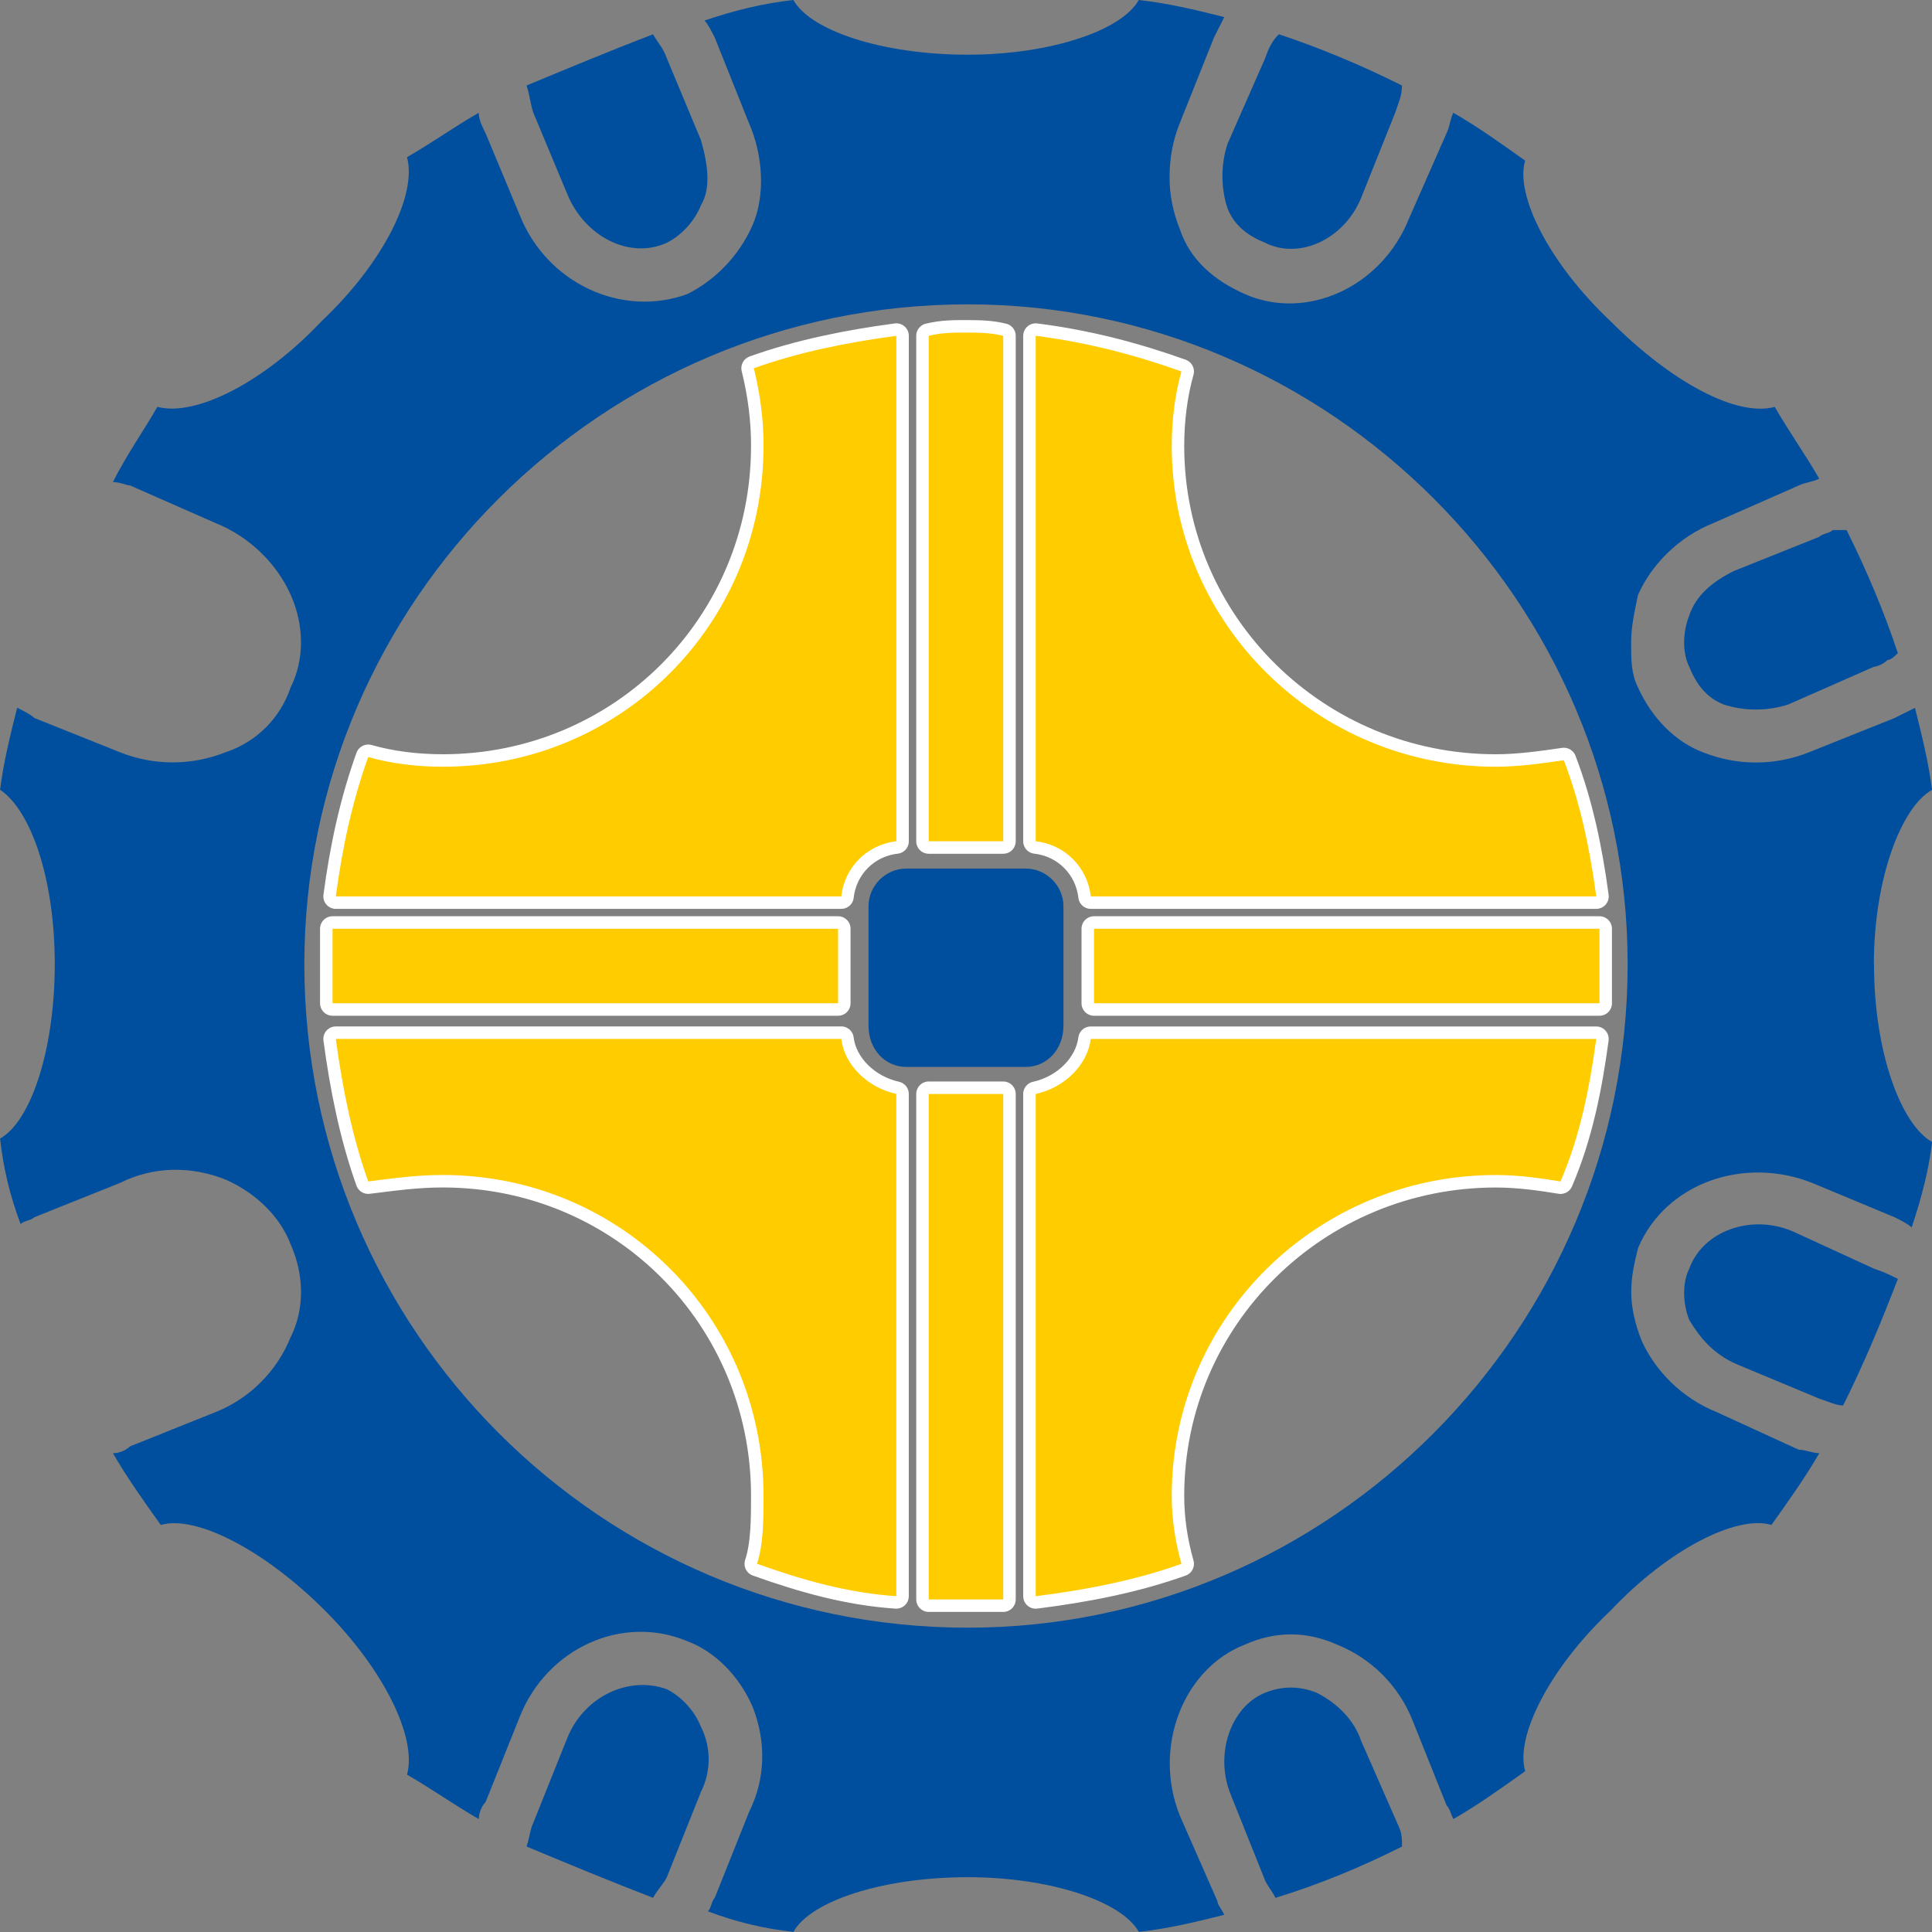 <?xml version="1.0" encoding="UTF-8"?><svg id="Ebene_2" xmlns="http://www.w3.org/2000/svg" viewBox="0 0 52.847 52.847"><rect x="0" y="0" width="52.847" height="52.847" fill="#808080" stroke="none"/><defs><style>.cls-1{fill:#004f9e;}.cls-1,.cls-2{fill-rule:evenodd;}.cls-2{fill:#fc0;}.cls-3{fill:none;stroke:#fff;stroke-linejoin:round;stroke-width:.683px;}</style></defs><g id="RGB_-_sRGB"><path class="cls-3" d="M23.012,28.418h-13.826c.178,1.329.443,2.658.886,3.898.709-.088,1.328-.176,2.039-.176,4.874,0,8.774,3.9,8.774,8.774,0,.619,0,1.329-.178,1.861,1.24.443,2.482.797,3.81.886v-13.738c-.797-.177-1.418-.797-1.506-1.506ZM25.404,43.75h2.038v-13.826h-2.038v13.826ZM28.33,29.924v13.738c1.417-.178,2.748-.443,3.987-.886-.176-.621-.266-1.242-.266-1.861,0-4.874,3.988-8.774,8.864-8.774.619,0,1.24.088,1.771.176.533-1.24.798-2.57.976-3.898h-13.826c-.09.709-.71,1.329-1.507,1.506ZM22.924,25.404h-13.828v2.039h13.828v-2.039ZM43.751,25.404h-13.826v2.039h13.826v-2.039ZM20.885,12.199c0,4.875-3.9,8.774-8.774,8.774-.711,0-1.419-.088-2.039-.266-.443,1.24-.709,2.482-.886,3.812h13.826c.088-.798.709-1.419,1.506-1.507v-13.826c-1.328.177-2.658.443-3.898.886.176.709.266,1.418.266,2.127ZM29.837,24.519h13.826c-.178-1.329-.444-2.571-.887-3.724-.621.09-1.242.178-1.861.178-4.876,0-8.864-3.9-8.864-8.774,0-.709.09-1.418.266-2.038-1.24-.444-2.57-.797-3.987-.975v13.826c.797.088,1.417.709,1.507,1.507ZM25.404,9.186v13.826h2.038v-13.826c-.353-.089-.708-.089-1.064-.089-.266,0-.619,0-.974.089Z"/><path class="cls-1" d="M29.089,28.06c0,.657-.467,1.124-1.029,1.124h-3.274c-.56,0-1.029-.467-1.029-1.124v-3.272c0-.561.469-1.029,1.029-1.029h3.274c.562,0,1.029.468,1.029,1.029v3.272Z"/><path class="cls-1" d="M19.174,47.235c-.186-.468-.561-.842-.935-1.029-1.029-.374-2.245.187-2.712,1.31l-.937,2.339c-.092.187-.092.372-.187.654,1.123.467,2.245.935,3.461,1.403.095-.187.28-.374.375-.561l.935-2.338c.281-.561.281-1.216,0-1.778"/><path class="cls-1" d="M49.013,33.672c-1.123-.467-2.432,0-2.806,1.031-.187.373-.187.934,0,1.402.28.469.655.936,1.309,1.216l2.245.936c.281.093.467.187.655.187.561-1.123,1.028-2.245,1.498-3.462-.189-.093-.374-.187-.656-.28l-2.244-1.031Z"/><path class="cls-1" d="M26.471,44.523c-10.008,0-18.146-8.137-18.146-18.146,0-9.914,8.139-18.052,18.146-18.052,9.915,0,18.051,8.139,18.051,18.052,0,10.009-8.137,18.146-18.051,18.146M51.257,26.376c0-2.338.749-4.302,1.591-4.77-.093-.748-.28-1.497-.467-2.244-.187.092-.375.187-.562.28l-2.338.936c-.936.373-1.965.373-2.899,0-.749-.282-1.403-.936-1.778-1.778-.187-.374-.187-.749-.187-1.216,0-.467.094-.841.187-1.309.374-.844,1.123-1.591,2.058-1.965l2.338-1.029c.187-.092.374-.092.562-.188-.375-.654-.842-1.309-1.216-1.963-1.029.28-2.805-.655-4.489-2.34-1.685-1.589-2.62-3.46-2.339-4.396-.654-.467-1.309-.934-1.964-1.309-.094.187-.094.375-.187.562l-1.029,2.338c-.748,1.871-2.805,2.805-4.49,2.058-.842-.375-1.496-.934-1.776-1.776-.187-.469-.28-.936-.28-1.405,0-.56.093-1.029.28-1.496l.934-2.337c.093-.188.187-.375.282-.562-.749-.187-1.496-.373-2.339-.467-.467.841-2.432,1.496-4.676,1.496-2.338,0-4.303-.655-4.771-1.496-.841.094-1.59.28-2.432.562.093.093.187.28.282.467l.934,2.337c.374.842.467,1.965.093,2.807-.373.841-1.027,1.496-1.776,1.87-1.778.654-3.836-.281-4.584-2.153l-.936-2.244c-.093-.187-.187-.375-.187-.562-.654.375-1.309.842-1.963,1.216.281,1.029-.656,2.9-2.339,4.488-1.589,1.685-3.46,2.619-4.489,2.34-.374.654-.841,1.309-1.216,2.058.188,0,.375.092.467.092l2.338,1.029c.937.374,1.684,1.121,2.058,1.965.375.841.375,1.776,0,2.525-.28.842-.934,1.497-1.777,1.778-.936.373-1.964.373-2.899,0l-2.338-.936c-.095-.093-.282-.188-.469-.28-.187.747-.374,1.496-.467,2.244.842.561,1.496,2.432,1.496,4.77,0,2.34-.654,4.303-1.496,4.77.093.843.28,1.591.562,2.34.093-.094.28-.094.375-.187l2.338-.936c.934-.467,1.963-.467,2.899-.092.843.374,1.497,1.028,1.777,1.776.375.843.375,1.778,0,2.526-.374.934-1.121,1.684-2.058,2.057l-2.338.936c-.093.093-.28.188-.467.188.375.654.842,1.309,1.309,1.963.936-.28,2.807.655,4.49,2.34,1.589,1.589,2.526,3.46,2.245,4.49.654.373,1.309.84,1.963,1.214,0-.187.095-.374.187-.468l.936-2.338c.748-1.871,2.806-2.807,4.584-2.058.749.28,1.403.935,1.776,1.776.375.937.375,1.965-.093,2.9l-.934,2.339c-.095.093-.095.281-.189.373.749.282,1.498.469,2.339.562.468-.841,2.432-1.496,4.771-1.496,2.243,0,4.209.655,4.676,1.496.843-.093,1.591-.28,2.339-.467-.094-.187-.188-.282-.188-.374l-1.028-2.338c-.749-1.871.093-4.023,1.776-4.678.842-.374,1.685-.374,2.526,0,.936.375,1.683,1.124,2.058,2.058l.936,2.338c.093.094.093.187.187.374.655-.374,1.309-.842,1.964-1.309-.28-.936.655-2.807,2.339-4.396,1.589-1.685,3.46-2.62,4.396-2.34.467-.654.934-1.309,1.309-1.963-.188,0-.375-.094-.562-.094l-2.245-1.029c-.934-.373-1.683-1.122-2.056-1.963-.187-.467-.281-.935-.281-1.309,0-.467.094-.842.187-1.216.749-1.778,2.9-2.525,4.77-1.778l2.246.936c.187.093.374.187.467.28.282-.841.469-1.59.562-2.338-.842-.467-1.591-2.432-1.591-4.864Z"/><path class="cls-1" d="M37.228,47.61c-.187-.562-.656-1.029-1.216-1.309-.469-.187-.936-.187-1.404,0-.936.372-1.403,1.684-.936,2.806l.936,2.338c.095.187.188.281.281.468,1.216-.374,2.339-.841,3.461-1.403,0-.187,0-.374-.095-.561l-1.027-2.338Z"/><path class="cls-2" d="M23.012,28.418h-13.826c.178,1.329.443,2.658.886,3.898.709-.088,1.328-.176,2.039-.176,4.874,0,8.774,3.9,8.774,8.774,0,.619,0,1.329-.178,1.861,1.24.443,2.482.797,3.81.886v-13.738c-.797-.177-1.418-.797-1.506-1.506M25.404,43.75h2.038v-13.826h-2.038v13.826ZM28.33,29.924v13.738c1.417-.178,2.748-.443,3.987-.886-.176-.621-.266-1.242-.266-1.861,0-4.874,3.988-8.774,8.864-8.774.619,0,1.24.088,1.771.176.533-1.24.798-2.57.976-3.898h-13.826c-.09.709-.71,1.329-1.507,1.506ZM22.924,25.404h-13.828v2.039h13.828v-2.039ZM43.751,25.404h-13.826v2.039h13.826v-2.039ZM20.885,12.199c0,4.875-3.9,8.774-8.774,8.774-.711,0-1.419-.088-2.039-.266-.443,1.24-.709,2.482-.886,3.812h13.826c.088-.798.709-1.419,1.506-1.507v-13.826c-1.328.177-2.658.443-3.898.886.176.709.266,1.418.266,2.127ZM29.837,24.519h13.826c-.178-1.329-.444-2.571-.887-3.724-.621.09-1.242.178-1.861.178-4.876,0-8.864-3.9-8.864-8.774,0-.709.09-1.418.266-2.038-1.24-.444-2.57-.797-3.987-.975v13.826c.797.088,1.417.709,1.507,1.507ZM25.404,9.186v13.826h2.038v-13.826c-.353-.089-.708-.089-1.064-.089-.266,0-.619,0-.974.089Z"/><path class="cls-1" d="M46.207,16.836c-.187.469-.187,1.029,0,1.403.187.469.467.842.934,1.029.562.187,1.216.187,1.778,0l2.338-1.029c.094,0,.282-.092.374-.187.093,0,.187-.093.282-.187-.374-1.122-.843-2.244-1.403-3.367h-.375c-.093.093-.28.093-.374.187l-2.338.936c-.562.28-1.03.654-1.216,1.214"/><path class="cls-1" d="M33.579,5.705c.187.469.561.749,1.028.936.935.469,2.151-.093,2.62-1.216l.935-2.338c.092-.28.187-.467.187-.748-1.122-.561-2.245-1.028-3.367-1.402-.187.186-.28.375-.375.655l-1.028,2.338c-.188.562-.188,1.216,0,1.776"/><path class="cls-1" d="M15.527,5.332c.467,1.122,1.683,1.778,2.712,1.309.374-.187.749-.561.935-1.028.281-.468.187-1.122,0-1.778l-.935-2.243c-.094-.28-.28-.468-.375-.655-1.216.467-2.337.935-3.461,1.402.094.282.094.469.187.748l.937,2.245Z"/></g></svg>